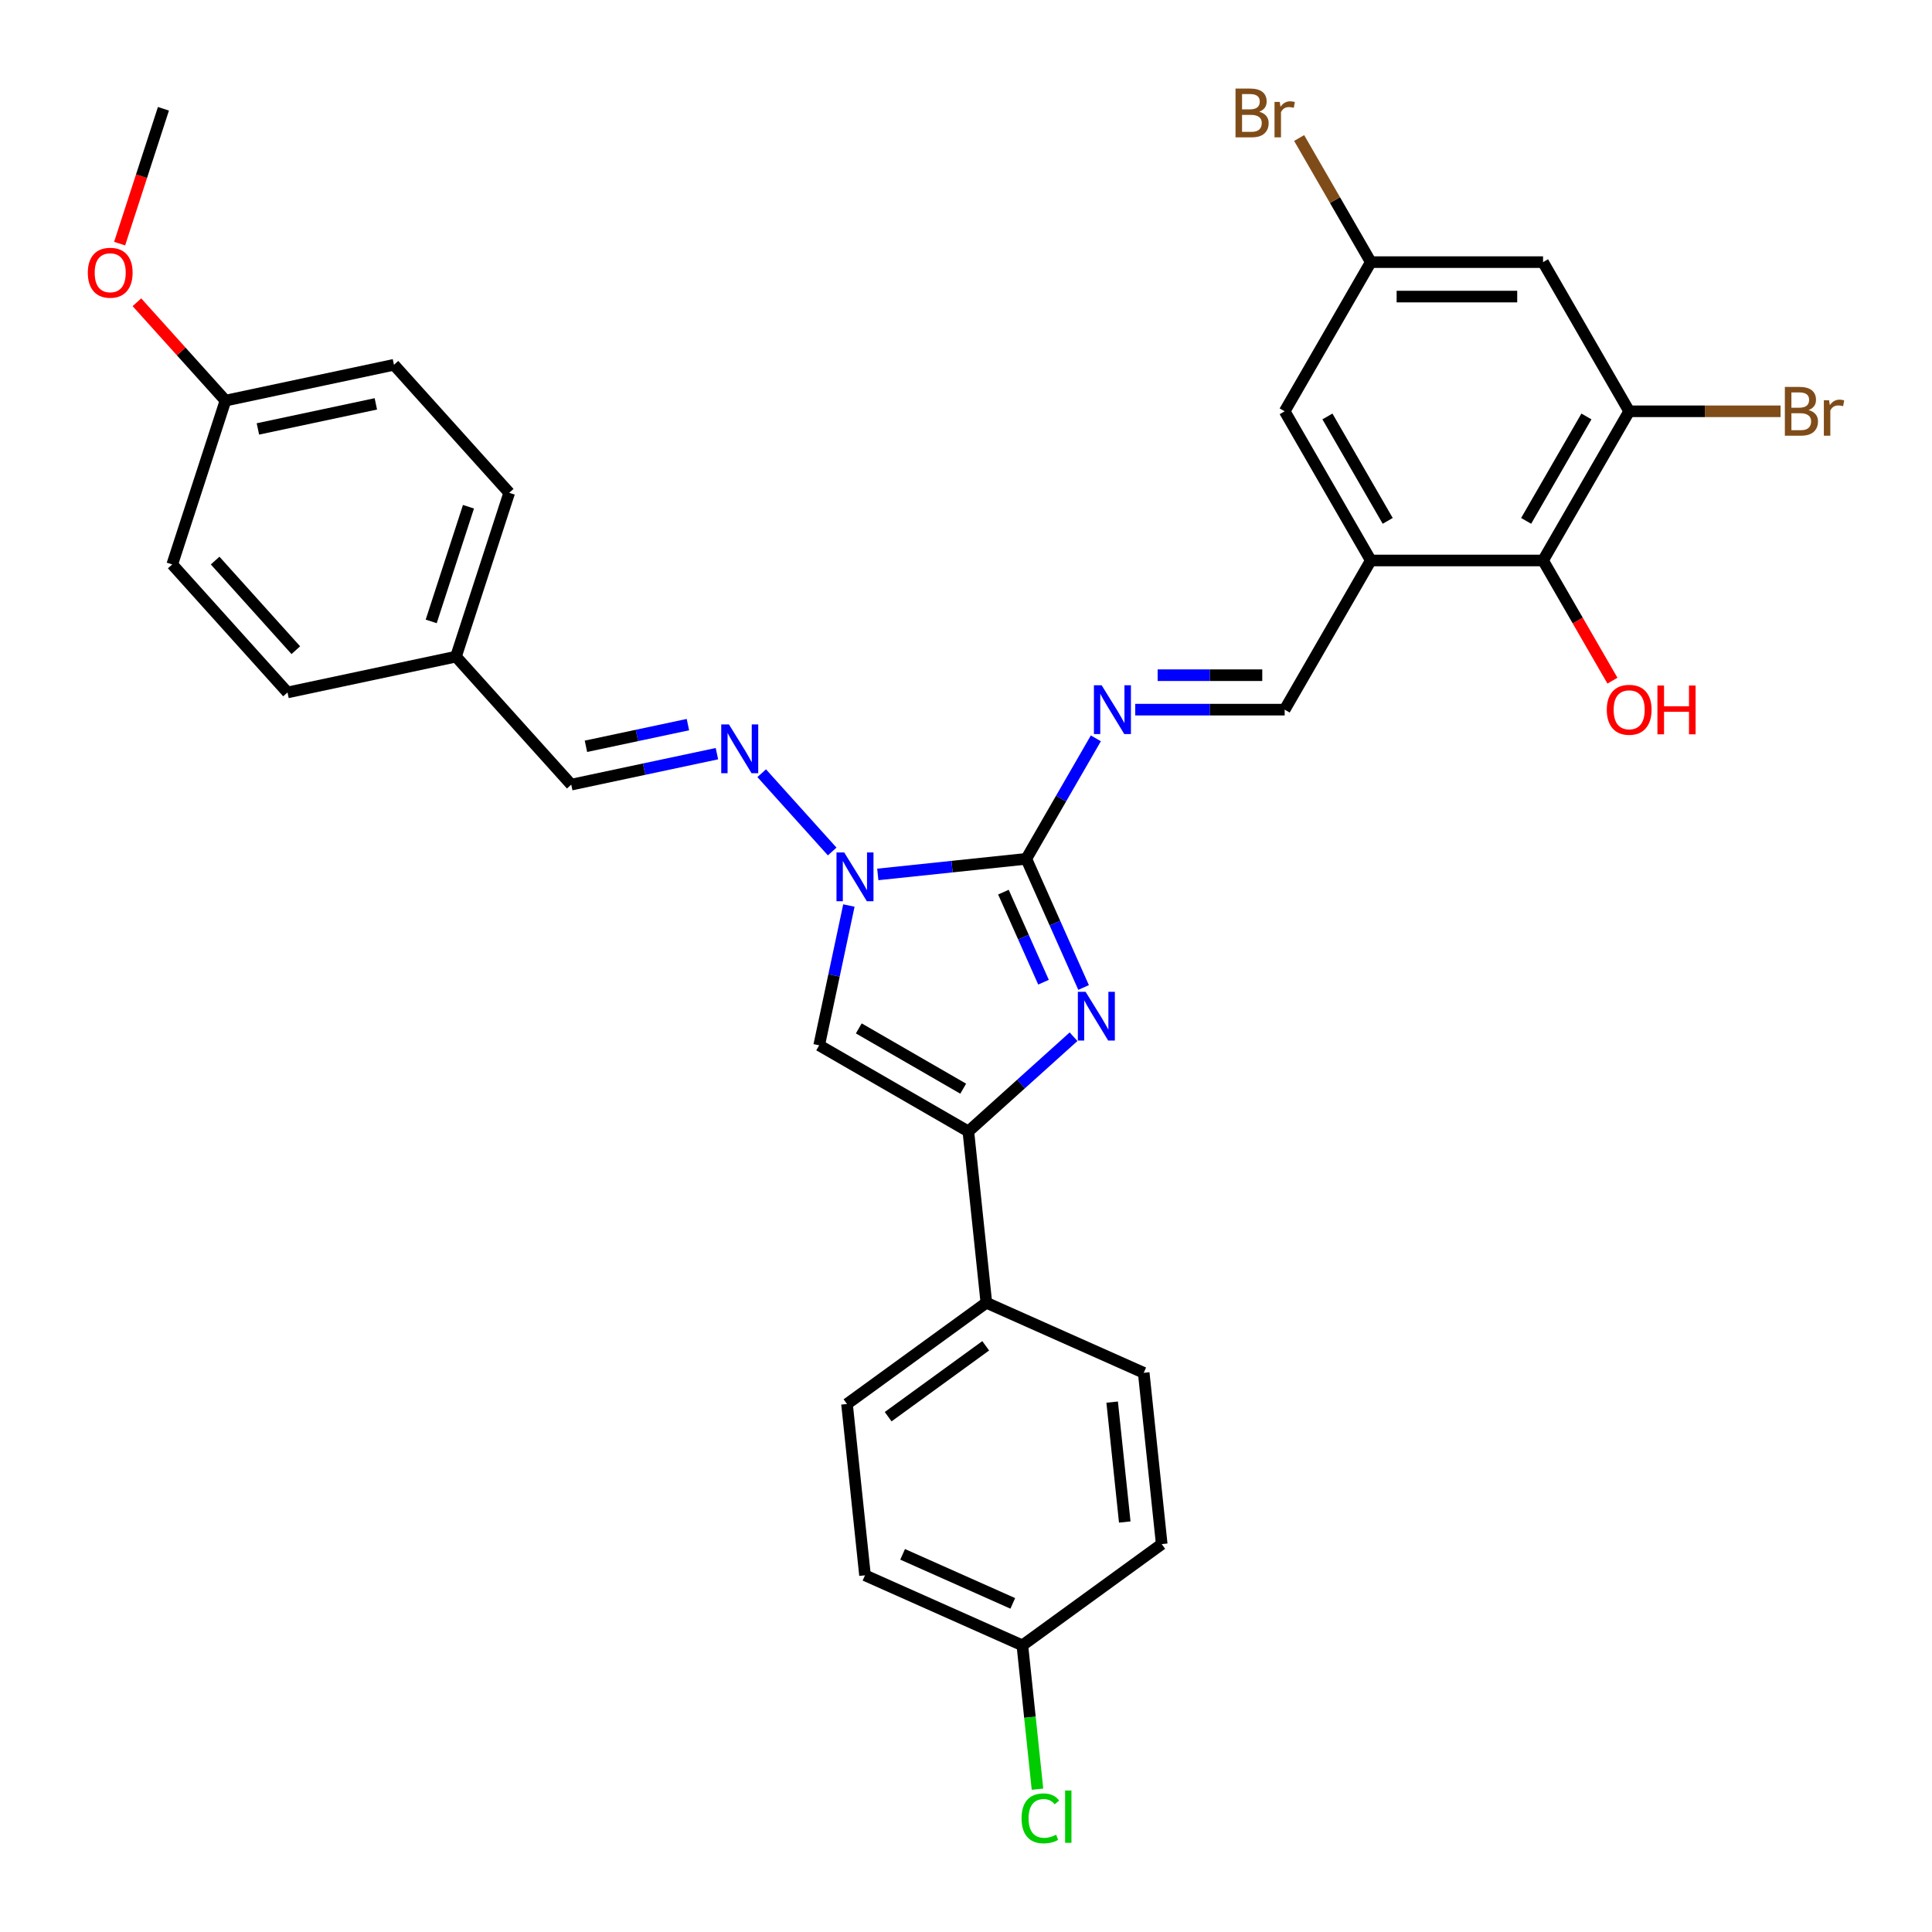 <?xml version='1.0' encoding='iso-8859-1'?>
<svg version='1.1' baseProfile='full'
              xmlns='http://www.w3.org/2000/svg'
                      xmlns:rdkit='http://www.rdkit.org/xml'
                      xmlns:xlink='http://www.w3.org/1999/xlink'
                  xml:space='preserve'
width='1000px' height='1000px' viewBox='0 0 1000 1000'>
<!-- END OF HEADER -->
<rect style='opacity:1.0;fill:#FFFFFF;stroke:none' width='1000' height='1000' x='0' y='0'> </rect>
<path class='bond-0' d='M 531.21,444.525 L 546.035,477.823' style='fill:none;fill-rule:evenodd;stroke:#000000;stroke-width:6px;stroke-linecap:butt;stroke-linejoin:miter;stroke-opacity:1' />
<path class='bond-0' d='M 546.035,477.823 L 560.861,511.12' style='fill:none;fill-rule:evenodd;stroke:#0000FF;stroke-width:6px;stroke-linecap:butt;stroke-linejoin:miter;stroke-opacity:1' />
<path class='bond-0' d='M 519.368,461.767 L 529.746,485.075' style='fill:none;fill-rule:evenodd;stroke:#000000;stroke-width:6px;stroke-linecap:butt;stroke-linejoin:miter;stroke-opacity:1' />
<path class='bond-0' d='M 529.746,485.075 L 540.123,508.384' style='fill:none;fill-rule:evenodd;stroke:#0000FF;stroke-width:6px;stroke-linecap:butt;stroke-linejoin:miter;stroke-opacity:1' />
<path class='bond-1' d='M 531.21,444.525 L 492.778,448.564' style='fill:none;fill-rule:evenodd;stroke:#000000;stroke-width:6px;stroke-linecap:butt;stroke-linejoin:miter;stroke-opacity:1' />
<path class='bond-1' d='M 492.778,448.564 L 454.346,452.604' style='fill:none;fill-rule:evenodd;stroke:#0000FF;stroke-width:6px;stroke-linecap:butt;stroke-linejoin:miter;stroke-opacity:1' />
<path class='bond-4' d='M 531.21,444.525 L 549.212,413.346' style='fill:none;fill-rule:evenodd;stroke:#000000;stroke-width:6px;stroke-linecap:butt;stroke-linejoin:miter;stroke-opacity:1' />
<path class='bond-4' d='M 549.212,413.346 L 567.213,382.166' style='fill:none;fill-rule:evenodd;stroke:#0000FF;stroke-width:6px;stroke-linecap:butt;stroke-linejoin:miter;stroke-opacity:1' />
<path class='bond-2' d='M 555.669,536.603 L 528.443,561.117' style='fill:none;fill-rule:evenodd;stroke:#0000FF;stroke-width:6px;stroke-linecap:butt;stroke-linejoin:miter;stroke-opacity:1' />
<path class='bond-2' d='M 528.443,561.117 L 501.217,585.631' style='fill:none;fill-rule:evenodd;stroke:#000000;stroke-width:6px;stroke-linecap:butt;stroke-linejoin:miter;stroke-opacity:1' />
<path class='bond-3' d='M 439.385,468.698 L 431.695,504.875' style='fill:none;fill-rule:evenodd;stroke:#0000FF;stroke-width:6px;stroke-linecap:butt;stroke-linejoin:miter;stroke-opacity:1' />
<path class='bond-3' d='M 431.695,504.875 L 424.005,541.053' style='fill:none;fill-rule:evenodd;stroke:#000000;stroke-width:6px;stroke-linecap:butt;stroke-linejoin:miter;stroke-opacity:1' />
<path class='bond-6' d='M 430.737,440.734 L 394.248,400.208' style='fill:none;fill-rule:evenodd;stroke:#0000FF;stroke-width:6px;stroke-linecap:butt;stroke-linejoin:miter;stroke-opacity:1' />
<path class='bond-11' d='M 501.217,585.631 L 510.537,674.3' style='fill:none;fill-rule:evenodd;stroke:#000000;stroke-width:6px;stroke-linecap:butt;stroke-linejoin:miter;stroke-opacity:1' />
<path class='bond-32' d='M 501.217,585.631 L 424.005,541.053' style='fill:none;fill-rule:evenodd;stroke:#000000;stroke-width:6px;stroke-linecap:butt;stroke-linejoin:miter;stroke-opacity:1' />
<path class='bond-32' d='M 498.551,563.502 L 444.503,532.297' style='fill:none;fill-rule:evenodd;stroke:#000000;stroke-width:6px;stroke-linecap:butt;stroke-linejoin:miter;stroke-opacity:1' />
<path class='bond-9' d='M 587.593,367.313 L 626.27,367.313' style='fill:none;fill-rule:evenodd;stroke:#0000FF;stroke-width:6px;stroke-linecap:butt;stroke-linejoin:miter;stroke-opacity:1' />
<path class='bond-9' d='M 626.27,367.313 L 664.946,367.313' style='fill:none;fill-rule:evenodd;stroke:#000000;stroke-width:6px;stroke-linecap:butt;stroke-linejoin:miter;stroke-opacity:1' />
<path class='bond-9' d='M 599.196,349.481 L 626.27,349.481' style='fill:none;fill-rule:evenodd;stroke:#0000FF;stroke-width:6px;stroke-linecap:butt;stroke-linejoin:miter;stroke-opacity:1' />
<path class='bond-9' d='M 626.27,349.481 L 653.343,349.481' style='fill:none;fill-rule:evenodd;stroke:#000000;stroke-width:6px;stroke-linecap:butt;stroke-linejoin:miter;stroke-opacity:1' />
<path class='bond-5' d='M 709.524,290.101 L 664.946,367.313' style='fill:none;fill-rule:evenodd;stroke:#000000;stroke-width:6px;stroke-linecap:butt;stroke-linejoin:miter;stroke-opacity:1' />
<path class='bond-8' d='M 709.524,290.101 L 798.681,290.101' style='fill:none;fill-rule:evenodd;stroke:#000000;stroke-width:6px;stroke-linecap:butt;stroke-linejoin:miter;stroke-opacity:1' />
<path class='bond-12' d='M 709.524,290.101 L 664.946,212.888' style='fill:none;fill-rule:evenodd;stroke:#000000;stroke-width:6px;stroke-linecap:butt;stroke-linejoin:miter;stroke-opacity:1' />
<path class='bond-12' d='M 718.28,269.603 L 687.075,215.554' style='fill:none;fill-rule:evenodd;stroke:#000000;stroke-width:6px;stroke-linecap:butt;stroke-linejoin:miter;stroke-opacity:1' />
<path class='bond-14' d='M 371.08,390.097 L 333.378,398.111' style='fill:none;fill-rule:evenodd;stroke:#0000FF;stroke-width:6px;stroke-linecap:butt;stroke-linejoin:miter;stroke-opacity:1' />
<path class='bond-14' d='M 333.378,398.111 L 295.676,406.125' style='fill:none;fill-rule:evenodd;stroke:#000000;stroke-width:6px;stroke-linecap:butt;stroke-linejoin:miter;stroke-opacity:1' />
<path class='bond-14' d='M 356.062,375.059 L 329.67,380.669' style='fill:none;fill-rule:evenodd;stroke:#0000FF;stroke-width:6px;stroke-linecap:butt;stroke-linejoin:miter;stroke-opacity:1' />
<path class='bond-14' d='M 329.67,380.669 L 303.279,386.279' style='fill:none;fill-rule:evenodd;stroke:#000000;stroke-width:6px;stroke-linecap:butt;stroke-linejoin:miter;stroke-opacity:1' />
<path class='bond-7' d='M 843.26,212.888 L 798.681,290.101' style='fill:none;fill-rule:evenodd;stroke:#000000;stroke-width:6px;stroke-linecap:butt;stroke-linejoin:miter;stroke-opacity:1' />
<path class='bond-7' d='M 821.131,215.554 L 789.926,269.603' style='fill:none;fill-rule:evenodd;stroke:#000000;stroke-width:6px;stroke-linecap:butt;stroke-linejoin:miter;stroke-opacity:1' />
<path class='bond-17' d='M 843.26,212.888 L 882.435,212.888' style='fill:none;fill-rule:evenodd;stroke:#000000;stroke-width:6px;stroke-linecap:butt;stroke-linejoin:miter;stroke-opacity:1' />
<path class='bond-17' d='M 882.435,212.888 L 921.611,212.888' style='fill:none;fill-rule:evenodd;stroke:#7F4C19;stroke-width:6px;stroke-linecap:butt;stroke-linejoin:miter;stroke-opacity:1' />
<path class='bond-34' d='M 843.26,212.888 L 798.681,135.676' style='fill:none;fill-rule:evenodd;stroke:#000000;stroke-width:6px;stroke-linecap:butt;stroke-linejoin:miter;stroke-opacity:1' />
<path class='bond-19' d='M 798.681,290.101 L 816.641,321.209' style='fill:none;fill-rule:evenodd;stroke:#000000;stroke-width:6px;stroke-linecap:butt;stroke-linejoin:miter;stroke-opacity:1' />
<path class='bond-19' d='M 816.641,321.209 L 834.602,352.317' style='fill:none;fill-rule:evenodd;stroke:#FF0000;stroke-width:6px;stroke-linecap:butt;stroke-linejoin:miter;stroke-opacity:1' />
<path class='bond-10' d='M 798.681,135.676 L 709.524,135.676' style='fill:none;fill-rule:evenodd;stroke:#000000;stroke-width:6px;stroke-linecap:butt;stroke-linejoin:miter;stroke-opacity:1' />
<path class='bond-10' d='M 785.308,153.508 L 722.898,153.508' style='fill:none;fill-rule:evenodd;stroke:#000000;stroke-width:6px;stroke-linecap:butt;stroke-linejoin:miter;stroke-opacity:1' />
<path class='bond-15' d='M 510.537,674.3 L 438.407,726.705' style='fill:none;fill-rule:evenodd;stroke:#000000;stroke-width:6px;stroke-linecap:butt;stroke-linejoin:miter;stroke-opacity:1' />
<path class='bond-15' d='M 510.198,696.587 L 459.708,733.27' style='fill:none;fill-rule:evenodd;stroke:#000000;stroke-width:6px;stroke-linecap:butt;stroke-linejoin:miter;stroke-opacity:1' />
<path class='bond-16' d='M 510.537,674.3 L 591.986,710.563' style='fill:none;fill-rule:evenodd;stroke:#000000;stroke-width:6px;stroke-linecap:butt;stroke-linejoin:miter;stroke-opacity:1' />
<path class='bond-13' d='M 664.946,212.888 L 709.524,135.676' style='fill:none;fill-rule:evenodd;stroke:#000000;stroke-width:6px;stroke-linecap:butt;stroke-linejoin:miter;stroke-opacity:1' />
<path class='bond-21' d='M 709.524,135.676 L 690.98,103.556' style='fill:none;fill-rule:evenodd;stroke:#000000;stroke-width:6px;stroke-linecap:butt;stroke-linejoin:miter;stroke-opacity:1' />
<path class='bond-21' d='M 690.98,103.556 L 672.435,71.436' style='fill:none;fill-rule:evenodd;stroke:#7F4C19;stroke-width:6px;stroke-linecap:butt;stroke-linejoin:miter;stroke-opacity:1' />
<path class='bond-18' d='M 295.676,406.125 L 236.018,339.868' style='fill:none;fill-rule:evenodd;stroke:#000000;stroke-width:6px;stroke-linecap:butt;stroke-linejoin:miter;stroke-opacity:1' />
<path class='bond-24' d='M 438.407,726.705 L 447.727,815.374' style='fill:none;fill-rule:evenodd;stroke:#000000;stroke-width:6px;stroke-linecap:butt;stroke-linejoin:miter;stroke-opacity:1' />
<path class='bond-23' d='M 591.986,710.563 L 601.305,799.232' style='fill:none;fill-rule:evenodd;stroke:#000000;stroke-width:6px;stroke-linecap:butt;stroke-linejoin:miter;stroke-opacity:1' />
<path class='bond-23' d='M 575.65,725.728 L 582.173,787.796' style='fill:none;fill-rule:evenodd;stroke:#000000;stroke-width:6px;stroke-linecap:butt;stroke-linejoin:miter;stroke-opacity:1' />
<path class='bond-26' d='M 236.018,339.868 L 148.809,358.405' style='fill:none;fill-rule:evenodd;stroke:#000000;stroke-width:6px;stroke-linecap:butt;stroke-linejoin:miter;stroke-opacity:1' />
<path class='bond-27' d='M 236.018,339.868 L 263.569,255.075' style='fill:none;fill-rule:evenodd;stroke:#000000;stroke-width:6px;stroke-linecap:butt;stroke-linejoin:miter;stroke-opacity:1' />
<path class='bond-27' d='M 223.192,321.639 L 242.478,262.284' style='fill:none;fill-rule:evenodd;stroke:#000000;stroke-width:6px;stroke-linecap:butt;stroke-linejoin:miter;stroke-opacity:1' />
<path class='bond-20' d='M 529.176,851.637 L 601.305,799.232' style='fill:none;fill-rule:evenodd;stroke:#000000;stroke-width:6px;stroke-linecap:butt;stroke-linejoin:miter;stroke-opacity:1' />
<path class='bond-25' d='M 529.176,851.637 L 533.088,888.857' style='fill:none;fill-rule:evenodd;stroke:#000000;stroke-width:6px;stroke-linecap:butt;stroke-linejoin:miter;stroke-opacity:1' />
<path class='bond-25' d='M 533.088,888.857 L 536.999,926.076' style='fill:none;fill-rule:evenodd;stroke:#00CC00;stroke-width:6px;stroke-linecap:butt;stroke-linejoin:miter;stroke-opacity:1' />
<path class='bond-33' d='M 529.176,851.637 L 447.727,815.374' style='fill:none;fill-rule:evenodd;stroke:#000000;stroke-width:6px;stroke-linecap:butt;stroke-linejoin:miter;stroke-opacity:1' />
<path class='bond-33' d='M 524.211,829.908 L 467.197,804.523' style='fill:none;fill-rule:evenodd;stroke:#000000;stroke-width:6px;stroke-linecap:butt;stroke-linejoin:miter;stroke-opacity:1' />
<path class='bond-22' d='M 116.703,207.355 L 203.911,188.818' style='fill:none;fill-rule:evenodd;stroke:#000000;stroke-width:6px;stroke-linecap:butt;stroke-linejoin:miter;stroke-opacity:1' />
<path class='bond-22' d='M 133.491,222.016 L 194.537,209.04' style='fill:none;fill-rule:evenodd;stroke:#000000;stroke-width:6px;stroke-linecap:butt;stroke-linejoin:miter;stroke-opacity:1' />
<path class='bond-30' d='M 116.703,207.355 L 93.783,181.901' style='fill:none;fill-rule:evenodd;stroke:#000000;stroke-width:6px;stroke-linecap:butt;stroke-linejoin:miter;stroke-opacity:1' />
<path class='bond-30' d='M 93.783,181.901 L 70.864,156.446' style='fill:none;fill-rule:evenodd;stroke:#FF0000;stroke-width:6px;stroke-linecap:butt;stroke-linejoin:miter;stroke-opacity:1' />
<path class='bond-35' d='M 116.703,207.355 L 89.152,292.148' style='fill:none;fill-rule:evenodd;stroke:#000000;stroke-width:6px;stroke-linecap:butt;stroke-linejoin:miter;stroke-opacity:1' />
<path class='bond-29' d='M 148.809,358.405 L 89.152,292.148' style='fill:none;fill-rule:evenodd;stroke:#000000;stroke-width:6px;stroke-linecap:butt;stroke-linejoin:miter;stroke-opacity:1' />
<path class='bond-29' d='M 153.112,336.535 L 111.352,290.155' style='fill:none;fill-rule:evenodd;stroke:#000000;stroke-width:6px;stroke-linecap:butt;stroke-linejoin:miter;stroke-opacity:1' />
<path class='bond-28' d='M 263.569,255.075 L 203.911,188.818' style='fill:none;fill-rule:evenodd;stroke:#000000;stroke-width:6px;stroke-linecap:butt;stroke-linejoin:miter;stroke-opacity:1' />
<path class='bond-31' d='M 61.917,126.102 L 73.257,91.204' style='fill:none;fill-rule:evenodd;stroke:#FF0000;stroke-width:6px;stroke-linecap:butt;stroke-linejoin:miter;stroke-opacity:1' />
<path class='bond-31' d='M 73.257,91.204 L 84.596,56.305' style='fill:none;fill-rule:evenodd;stroke:#000000;stroke-width:6px;stroke-linecap:butt;stroke-linejoin:miter;stroke-opacity:1' />
<path  class='atom-1' d='M 561.893 513.349
L 570.166 526.723
Q 570.987 528.042, 572.306 530.432
Q 573.626 532.821, 573.697 532.964
L 573.697 513.349
L 577.049 513.349
L 577.049 538.598
L 573.59 538.598
L 564.71 523.977
Q 563.676 522.265, 562.57 520.303
Q 561.5 518.342, 561.179 517.736
L 561.179 538.598
L 557.898 538.598
L 557.898 513.349
L 561.893 513.349
' fill='#0000FF'/>
<path  class='atom-2' d='M 436.961 441.22
L 445.234 454.593
Q 446.055 455.913, 447.374 458.302
Q 448.694 460.692, 448.765 460.834
L 448.765 441.22
L 452.117 441.22
L 452.117 466.469
L 448.658 466.469
L 439.778 451.847
Q 438.744 450.135, 437.638 448.174
Q 436.568 446.213, 436.247 445.606
L 436.247 466.469
L 432.966 466.469
L 432.966 441.22
L 436.961 441.22
' fill='#0000FF'/>
<path  class='atom-5' d='M 570.208 354.688
L 578.481 368.062
Q 579.302 369.381, 580.621 371.771
Q 581.941 374.16, 582.012 374.303
L 582.012 354.688
L 585.364 354.688
L 585.364 379.937
L 581.905 379.937
L 573.025 365.316
Q 571.991 363.604, 570.885 361.642
Q 569.815 359.681, 569.494 359.075
L 569.494 379.937
L 566.213 379.937
L 566.213 354.688
L 570.208 354.688
' fill='#0000FF'/>
<path  class='atom-7' d='M 377.303 374.963
L 385.577 388.337
Q 386.397 389.656, 387.717 392.046
Q 389.036 394.435, 389.107 394.578
L 389.107 374.963
L 392.46 374.963
L 392.46 400.212
L 389 400.212
L 380.12 385.591
Q 379.086 383.879, 377.981 381.917
Q 376.911 379.956, 376.59 379.35
L 376.59 400.212
L 373.309 400.212
L 373.309 374.963
L 377.303 374.963
' fill='#0000FF'/>
<path  class='atom-18' d='M 936.108 212.246
Q 938.533 212.924, 939.745 214.422
Q 940.994 215.884, 940.994 218.059
Q 940.994 221.554, 938.747 223.552
Q 936.536 225.513, 932.328 225.513
L 923.84 225.513
L 923.84 200.264
L 931.293 200.264
Q 935.609 200.264, 937.784 202.011
Q 939.959 203.759, 939.959 206.968
Q 939.959 210.784, 936.108 212.246
M 927.228 203.117
L 927.228 211.034
L 931.293 211.034
Q 933.79 211.034, 935.074 210.035
Q 936.393 209.001, 936.393 206.968
Q 936.393 203.117, 931.293 203.117
L 927.228 203.117
M 932.328 222.66
Q 934.788 222.66, 936.108 221.483
Q 937.427 220.306, 937.427 218.059
Q 937.427 215.991, 935.965 214.957
Q 934.539 213.887, 931.793 213.887
L 927.228 213.887
L 927.228 222.66
L 932.328 222.66
' fill='#7F4C19'/>
<path  class='atom-18' d='M 946.735 207.182
L 947.128 209.714
Q 949.053 206.861, 952.192 206.861
Q 953.19 206.861, 954.545 207.218
L 954.011 210.214
Q 952.477 209.857, 951.621 209.857
Q 950.123 209.857, 949.125 210.463
Q 948.162 211.034, 947.377 212.425
L 947.377 225.513
L 944.025 225.513
L 944.025 207.182
L 946.735 207.182
' fill='#7F4C19'/>
<path  class='atom-20' d='M 831.669 367.384
Q 831.669 361.321, 834.665 357.933
Q 837.661 354.545, 843.26 354.545
Q 848.859 354.545, 851.854 357.933
Q 854.85 361.321, 854.85 367.384
Q 854.85 373.518, 851.819 377.013
Q 848.787 380.472, 843.26 380.472
Q 837.696 380.472, 834.665 377.013
Q 831.669 373.554, 831.669 367.384
M 843.26 377.619
Q 847.111 377.619, 849.18 375.052
Q 851.284 372.448, 851.284 367.384
Q 851.284 362.427, 849.18 359.931
Q 847.111 357.398, 843.26 357.398
Q 839.408 357.398, 837.304 359.895
Q 835.236 362.391, 835.236 367.384
Q 835.236 372.484, 837.304 375.052
Q 839.408 377.619, 843.26 377.619
' fill='#FF0000'/>
<path  class='atom-20' d='M 857.881 354.831
L 861.305 354.831
L 861.305 365.565
L 874.215 365.565
L 874.215 354.831
L 877.639 354.831
L 877.639 380.08
L 874.215 380.08
L 874.215 368.418
L 861.305 368.418
L 861.305 380.08
L 857.881 380.08
L 857.881 354.831
' fill='#FF0000'/>
<path  class='atom-22' d='M 651.768 57.822
Q 654.194 58.5, 655.406 59.998
Q 656.654 61.46, 656.654 63.635
Q 656.654 67.13, 654.407 69.127
Q 652.196 71.089, 647.988 71.089
L 639.5 71.089
L 639.5 45.839
L 646.954 45.839
Q 651.269 45.839, 653.445 47.587
Q 655.62 49.334, 655.62 52.544
Q 655.62 56.36, 651.768 57.822
M 642.888 48.692
L 642.888 56.609
L 646.954 56.609
Q 649.45 56.609, 650.734 55.611
Q 652.054 54.577, 652.054 52.544
Q 652.054 48.692, 646.954 48.692
L 642.888 48.692
M 647.988 68.236
Q 650.449 68.236, 651.768 67.059
Q 653.088 65.882, 653.088 63.635
Q 653.088 61.567, 651.626 60.532
Q 650.199 59.462, 647.453 59.462
L 642.888 59.462
L 642.888 68.236
L 647.988 68.236
' fill='#7F4C19'/>
<path  class='atom-22' d='M 662.396 52.758
L 662.788 55.29
Q 664.714 52.437, 667.852 52.437
Q 668.851 52.437, 670.206 52.794
L 669.671 55.789
Q 668.138 55.433, 667.282 55.433
Q 665.784 55.433, 664.785 56.039
Q 663.822 56.609, 663.038 58
L 663.038 71.089
L 659.686 71.089
L 659.686 52.758
L 662.396 52.758
' fill='#7F4C19'/>
<path  class='atom-26' d='M 528.759 941.179
Q 528.759 934.903, 531.683 931.622
Q 534.643 928.305, 540.243 928.305
Q 545.449 928.305, 548.231 931.978
L 545.877 933.904
Q 543.844 931.229, 540.243 931.229
Q 536.427 931.229, 534.394 933.797
Q 532.397 936.329, 532.397 941.179
Q 532.397 946.172, 534.465 948.74
Q 536.569 951.308, 540.635 951.308
Q 543.416 951.308, 546.662 949.631
L 547.66 952.306
Q 546.341 953.162, 544.344 953.661
Q 542.347 954.161, 540.136 954.161
Q 534.643 954.161, 531.683 950.808
Q 528.759 947.456, 528.759 941.179
' fill='#00CC00'/>
<path  class='atom-26' d='M 551.298 926.772
L 554.579 926.772
L 554.579 953.84
L 551.298 953.84
L 551.298 926.772
' fill='#00CC00'/>
<path  class='atom-31' d='M 45.455 141.17
Q 45.455 135.107, 48.45 131.719
Q 51.446 128.331, 57.045 128.331
Q 62.644 128.331, 65.64 131.719
Q 68.635 135.107, 68.635 141.17
Q 68.635 147.304, 65.604 150.799
Q 62.573 154.258, 57.045 154.258
Q 51.482 154.258, 48.45 150.799
Q 45.455 147.339, 45.455 141.17
M 57.045 151.405
Q 60.897 151.405, 62.965 148.837
Q 65.069 146.234, 65.069 141.17
Q 65.069 136.213, 62.965 133.716
Q 60.897 131.184, 57.045 131.184
Q 53.193 131.184, 51.089 133.681
Q 49.021 136.177, 49.021 141.17
Q 49.021 146.27, 51.089 148.837
Q 53.193 151.405, 57.045 151.405
' fill='#FF0000'/>
</svg>

